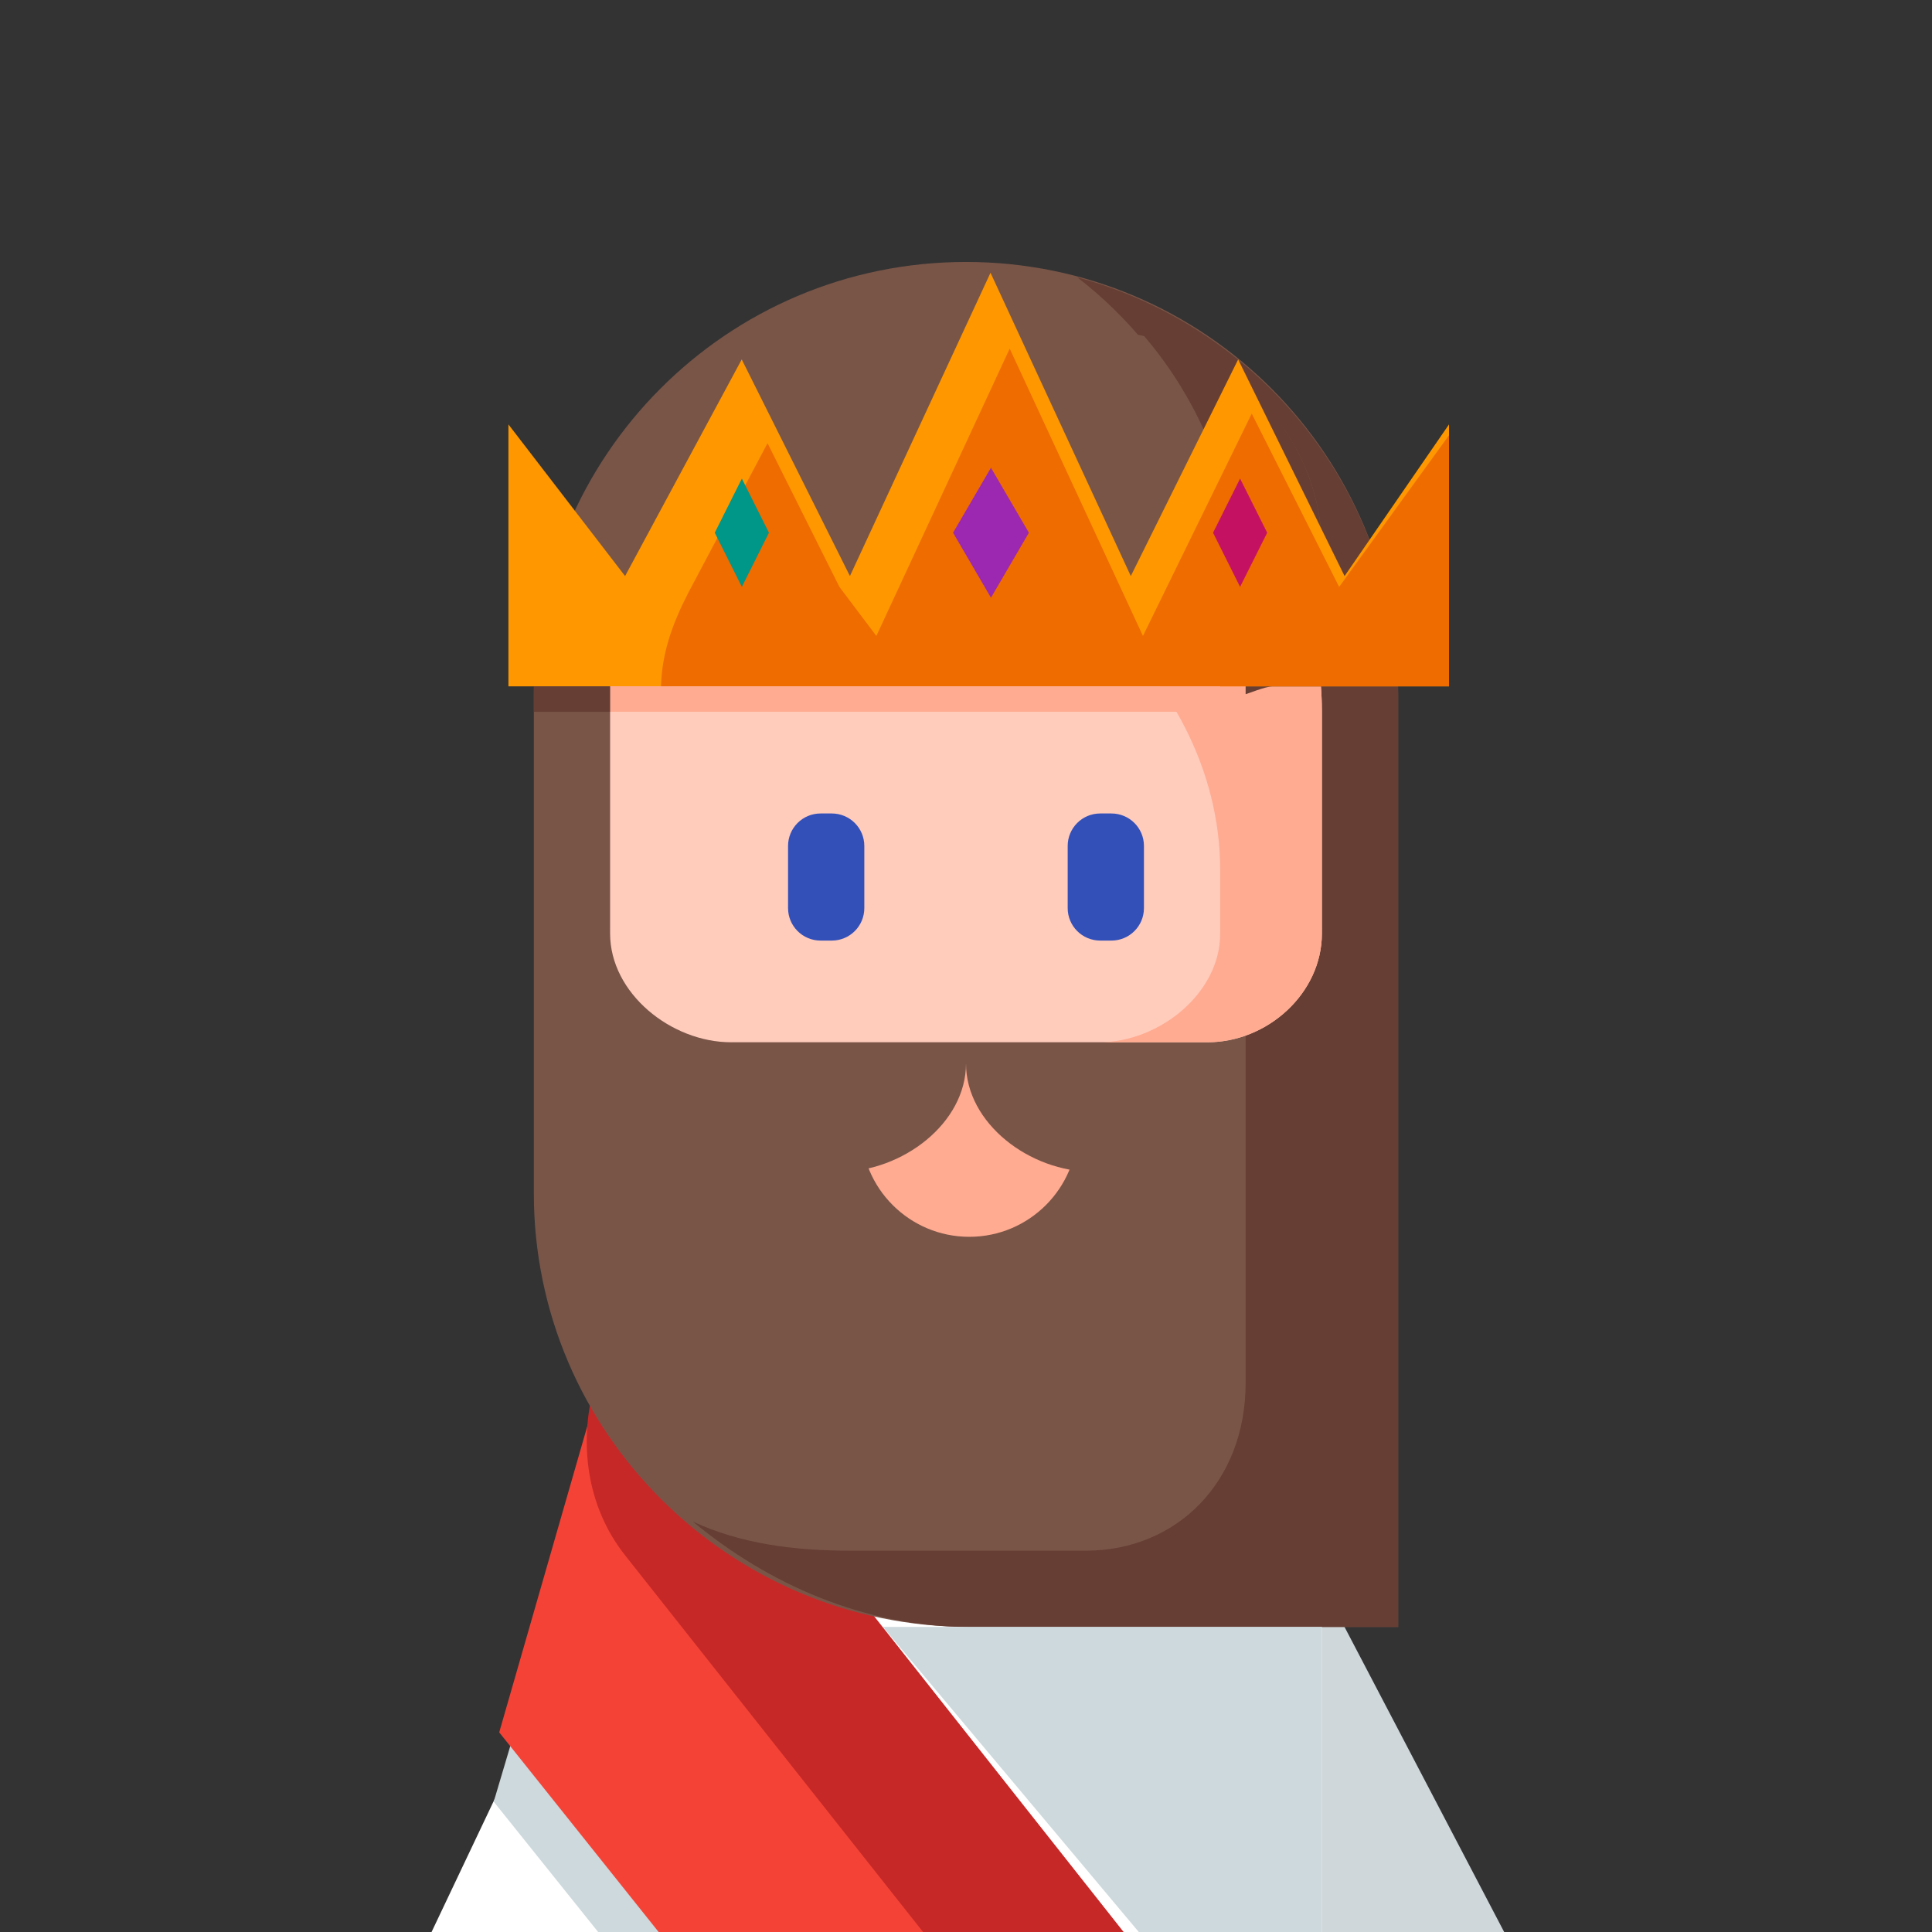 <?xml version="1.0" encoding="utf-8"?>
<!-- Generator: Adobe Illustrator 16.0.0, SVG Export Plug-In . SVG Version: 6.00 Build 0)  -->
<!DOCTYPE svg PUBLIC "-//W3C//DTD SVG 1.1//EN" "http://www.w3.org/Graphics/SVG/1.1/DTD/svg11.dtd">
<svg version="1.1" xmlns="http://www.w3.org/2000/svg" xmlns:xlink="http://www.w3.org/1999/xlink" x="0px" y="0px" width="76px"
	 height="76px" viewBox="0 0 76 76" enable-background="new 0 0 76 76" xml:space="preserve">
<rect x="0" y="0" width="76" height="76" fill="#333333" stroke="none"/>
<g id="Layer_2" display="none">
	<rect id="XMLID_32_" x="-322" y="-82" display="inline" fill="#192226" width="480" height="768"/>
</g>
<g id="Layer_1">
	<g>
		<defs>
			<rect id="SVGID_13_" x="-80" width="76" height="76"/>
		</defs>
		<clipPath id="SVGID_2_">
			<use xlink:href="#SVGID_13_"  overflow="visible"/>
		</clipPath>
		<polygon id="XMLID_3_" opacity="0.3" clip-path="url(#SVGID_2_)" fill="#FFC943" points="-8.012,75.973 -36.349,45.511 
			-14.532,80.937 -37.615,46.323 -21.764,84.789 -38.996,46.922 -29.521,87.433 -40.455,47.291 -37.601,88.797 -41.955,47.422 
			-45.795,88.848 -43.456,47.31 -53.892,87.584 -44.919,46.959 -61.68,85.037 -46.307,46.377 -68.959,81.274 -47.584,45.581 
			-75.541,76.392 -48.717,44.59 -81.254,70.518 -49.676,43.43 -85.951,63.803 -50.437,42.131 -89.51,56.421 -50.979,40.728 
			-91.838,48.564 -51.289,39.255 -92.876,40.436 -51.359,37.751 -92.598,32.246 -51.187,36.256 -91.008,24.207 -50.777,34.808 
			-88.15,16.527 -50.141,33.444 -84.097,9.405 -49.293,32.2 -78.954,3.025 -48.257,31.108 -72.854,-2.446 -47.06,30.197 
			-65.955,-6.869 -45.731,29.489 -58.437,-10.128 -44.307,29.004 -50.492,-12.138 -42.823,28.753 -42.329,-12.848 -41.318,28.744 
			-34.157,-12.239 -39.831,28.976 -26.188,-10.327 -38.4,29.443 -18.63,-7.162 -37.063,30.135 -11.677,-2.826 -35.855,31.031 
			-5.51,2.57 -34.806,32.11 -0.288,8.885 -33.943,33.344 3.854,15.956 -33.289,34.699 6.807,23.6 -32.862,36.143 8.496,31.619 
			-32.671,37.636 8.876,39.805 -32.722,39.14 7.939,47.945 -33.014,40.616 5.708,55.83 -33.539,42.026 2.241,63.255 -34.284,43.334 
			-2.372,70.028 -35.228,44.506 		"/>
	</g>
	<g>
		<defs>
			<rect id="SVGID_15_" width="76" height="76"/>
		</defs>
		<clipPath id="SVGID_4_">
			<use xlink:href="#SVGID_15_"  overflow="visible"/>
		</clipPath>
		
			<line id="XMLID_491_" clip-path="url(#SVGID_4_)" fill="none" stroke="#D0D7DB" stroke-width="6.515" stroke-linejoin="round" stroke-miterlimit="10" x1="49.209" y1="63.991" x2="62.509" y2="89.407"/>
		
			<line id="XMLID_490_" clip-path="url(#SVGID_4_)" fill="none" stroke="#FFFFFF" stroke-width="6.515" stroke-linejoin="round" stroke-miterlimit="10" x1="24.303" y1="68.161" x2="13.824" y2="90.24"/>
		<rect id="XMLID_483_" x="24" y="53" clip-path="url(#SVGID_4_)" fill="#FFFFFF" width="28" height="47.635"/>
		<g clip-path="url(#SVGID_4_)">
			<polygon id="XMLID_480_" fill="#CDD9DD" points="24.472,53.884 19.422,70.874 24.648,77.396 29.656,60.407 			"/>
			<g>
				<path id="XMLID_479_" fill="#CDD9DD" d="M33.869,70H25v8.269l15.465,18.958L44,98.931V79.854c0-0.483,0.003-0.954-0.062-1.42
					L37.508,70.5C36.369,70.063,35.162,70,33.869,70z"/>
				<path id="XMLID_478_" fill="#F44336" d="M46.486,101.773L19.638,68.146l4.893-17.008L53,87.142v12.274
					C53,102.979,48.714,104.554,46.486,101.773z"/>
				<path id="XMLID_477_" fill="#C62828" d="M53,97.098v-9.956L24.332,50.854l-0.901,3.464c-0.698,2.374-0.372,4.94,1.168,6.877
					L53,97.098z"/>
			</g>
		</g>
		<path id="XMLID_476_" clip-path="url(#SVGID_4_)" fill="#795548" d="M55,64H38.131C28.718,64,21,56.36,21,46.948V27.348
			c0-9.413,7.587-17.043,17-17.043l0,0c9.413,0,17,7.63,17,17.043V64z"/>
		<circle id="XMLID_475_" clip-path="url(#SVGID_4_)" fill="#FFAB91" cx="38.13" cy="44.392" r="4.261"/>
		<path id="XMLID_474_" clip-path="url(#SVGID_4_)" fill="#795548" d="M33,46.096L33,46.096V39h5v2.835
			C38,44.188,35.5,46.096,33,46.096z"/>
		<path id="XMLID_473_" clip-path="url(#SVGID_4_)" fill="#795548" d="M43,46.096L43,46.096V39h-5v2.835
			C38,44.188,40.5,46.096,43,46.096z"/>
		<path id="XMLID_472_" clip-path="url(#SVGID_4_)" fill="#663E33" d="M42.375,10.908C46.39,13.997,49,19.058,49,24.791v29.616
			C49,58.289,46.299,61,42.709,61h-9.266c-2.197,0-4.288-0.267-6.188-1.145C30.206,62.305,33.996,64,38.131,64H55V27.348
			C55,19.473,49.633,12.863,42.375,10.908z"/>
		<path id="XMLID_471_" clip-path="url(#SVGID_4_)" fill="#FFCCBC" d="M47.504,41H28.757C26.403,41,24,39.075,24,36.722V26.692
			C24,19.524,30.059,14,37.228,14h0.241C45.36,14,52,20.111,52,28.003v8.719C52,39.075,49.857,41,47.504,41z"/>
		<path id="XMLID_470_" clip-path="url(#SVGID_4_)" fill="#FFAB91" d="M43,14.936v9.137c3,2.591,5,6.19,5,10.173v2.477
			C48,39.075,45.597,41,43.243,41h4.261C49.857,41,52,39.075,52,36.722v-8.719C52,22.165,48,17.153,43,14.936z"/>
		<path id="XMLID_469_" clip-path="url(#SVGID_4_)" fill="#795548" d="M38,13h-4.74C28.419,13,24,16.784,24,21.624V27h2.2
			C32.789,27,38,22.007,38,15.417V13z"/>
		<path id="XMLID_468_" clip-path="url(#SVGID_4_)" fill="#795548" d="M38,13h5.002C47.842,13,52,16.784,52,21.624V27h-1.939
			C43.472,27,38,22.007,38,15.417V13z"/>
		<path id="XMLID_467_" clip-path="url(#SVGID_4_)" fill="#3350B9" d="M34,35.722C34,36.428,33.428,37,32.722,37h-0.443
			C31.572,37,31,36.428,31,35.722v-2.443C31,32.572,31.572,32,32.278,32h0.443C33.428,32,34,32.572,34,33.278V35.722z"/>
		<path id="XMLID_466_" clip-path="url(#SVGID_4_)" fill="#3350B9" d="M45,35.722C45,36.428,44.428,37,43.722,37h-0.443
			C42.572,37,42,36.428,42,35.722v-2.443C42,32.572,42.572,32,43.278,32h0.443C44.428,32,45,32.572,45,33.278V35.722z"/>
		<path id="XMLID_465_" clip-path="url(#SVGID_4_)" fill="#663E33" d="M44.87,13.062C47.562,16.115,49,20.239,49,24.791v2.514
			C49,27.325,49.773,27,50.061,27H52v-5.376C52,17.422,48.818,13.914,44.87,13.062z"/>
		<polygon id="XMLID_274_" clip-path="url(#SVGID_4_)" fill="#CDD9DD" points="52,84.591 52,64 34.735,64 		"/>
		<g id="XMLID_265_" clip-path="url(#SVGID_4_)">
			<polygon id="XMLID_273_" fill="#FF9800" points="52.892,22.661 48.706,14.139 44.483,22.661 38.964,10.73 33.434,22.661 
				29.178,14.139 24.589,22.661 20,16.695 20,22.661 20,27 57,27 57,22.661 57,16.695 			"/>
			<path id="XMLID_272_" fill="#EF6C00" d="M52.679,23.087l-3.439-6.817l-4.279,8.746l-5.242-11.303l-5.245,11.303l-1.453-1.929
				l-2.828-5.654l-3.119,5.889C26.434,24.567,26,25.773,26,27.174V27h31v-1.984v-1.929v-5.965L52.679,23.087z"/>
			<polygon id="XMLID_268_" fill="#9C27B0" points="38.982,23.513 37.491,20.956 38.982,18.4 40.474,20.956 			"/>
			<polygon id="XMLID_267_" fill="#009688" points="29.183,23.087 28.117,20.956 29.183,18.826 30.248,20.956 			"/>
			<polygon id="XMLID_266_" fill="#C51162" points="48.782,23.087 47.718,20.956 48.782,18.826 49.848,20.956 			"/>
		</g>
		<rect id="XMLID_264_" x="24" y="27" clip-path="url(#SVGID_4_)" fill="#FFAB91" width="24" height="1"/>
		<rect id="XMLID_263_" x="21" y="27" clip-path="url(#SVGID_4_)" fill="#663E33" width="3" height="1"/>
	</g>
	<g>
		<defs>
			<rect id="SVGID_17_" x="80" width="76" height="76"/>
		</defs>
		<clipPath id="SVGID_6_">
			<use xlink:href="#SVGID_17_"  overflow="visible"/>
		</clipPath>
		<g clip-path="url(#SVGID_6_)">
			<path id="XMLID_178_" fill="#FF9800" d="M85.781,85c-7.875,0-13.913-11.812-8.926-21c3.094-5.698,2.625-11.025,2.625-11.025
				s6.038,2.101,6.301,9.45c0,0,2.8-14.35,1.05-19.425c3.675,0.7,7.35,6.825,6.825,11.025c0,0,0.524-5.513,6.3-7.351
				c-0.788,5.775,4.2,10.5,2.625,14.7c0,0,6.037-3.412,5.774-9.45c0,0,5.25,2.275,5.25,14.175c0,0,1.4-10.324,6.301-11.55
				c0,2.976,2.274,4.2,3.149,8.4c0-8.925,2.8-10.851,1.05-15.226c5.25,2.101,9.45,5.25,9.45,14.176c0,0,2.976-3.15,3.15-7.875
				c0,0,7.35,2.625,6.3,15.225c0,0-1.483-4.014,1.05-9.975c2.976-7,8.4-5.601,9.976-5.775c-2.45,6.125,1.399,6.475-1.051,12.075
				c5.601-7.525,4.726-11.55,4.726-11.55s7.35,4.168,7.35,16.274c0,11.812-8.399,14.7-8.399,14.7H85.781z"/>
		</g>
	</g>
</g>
<g id="Layer_3">
</g>
</svg>
